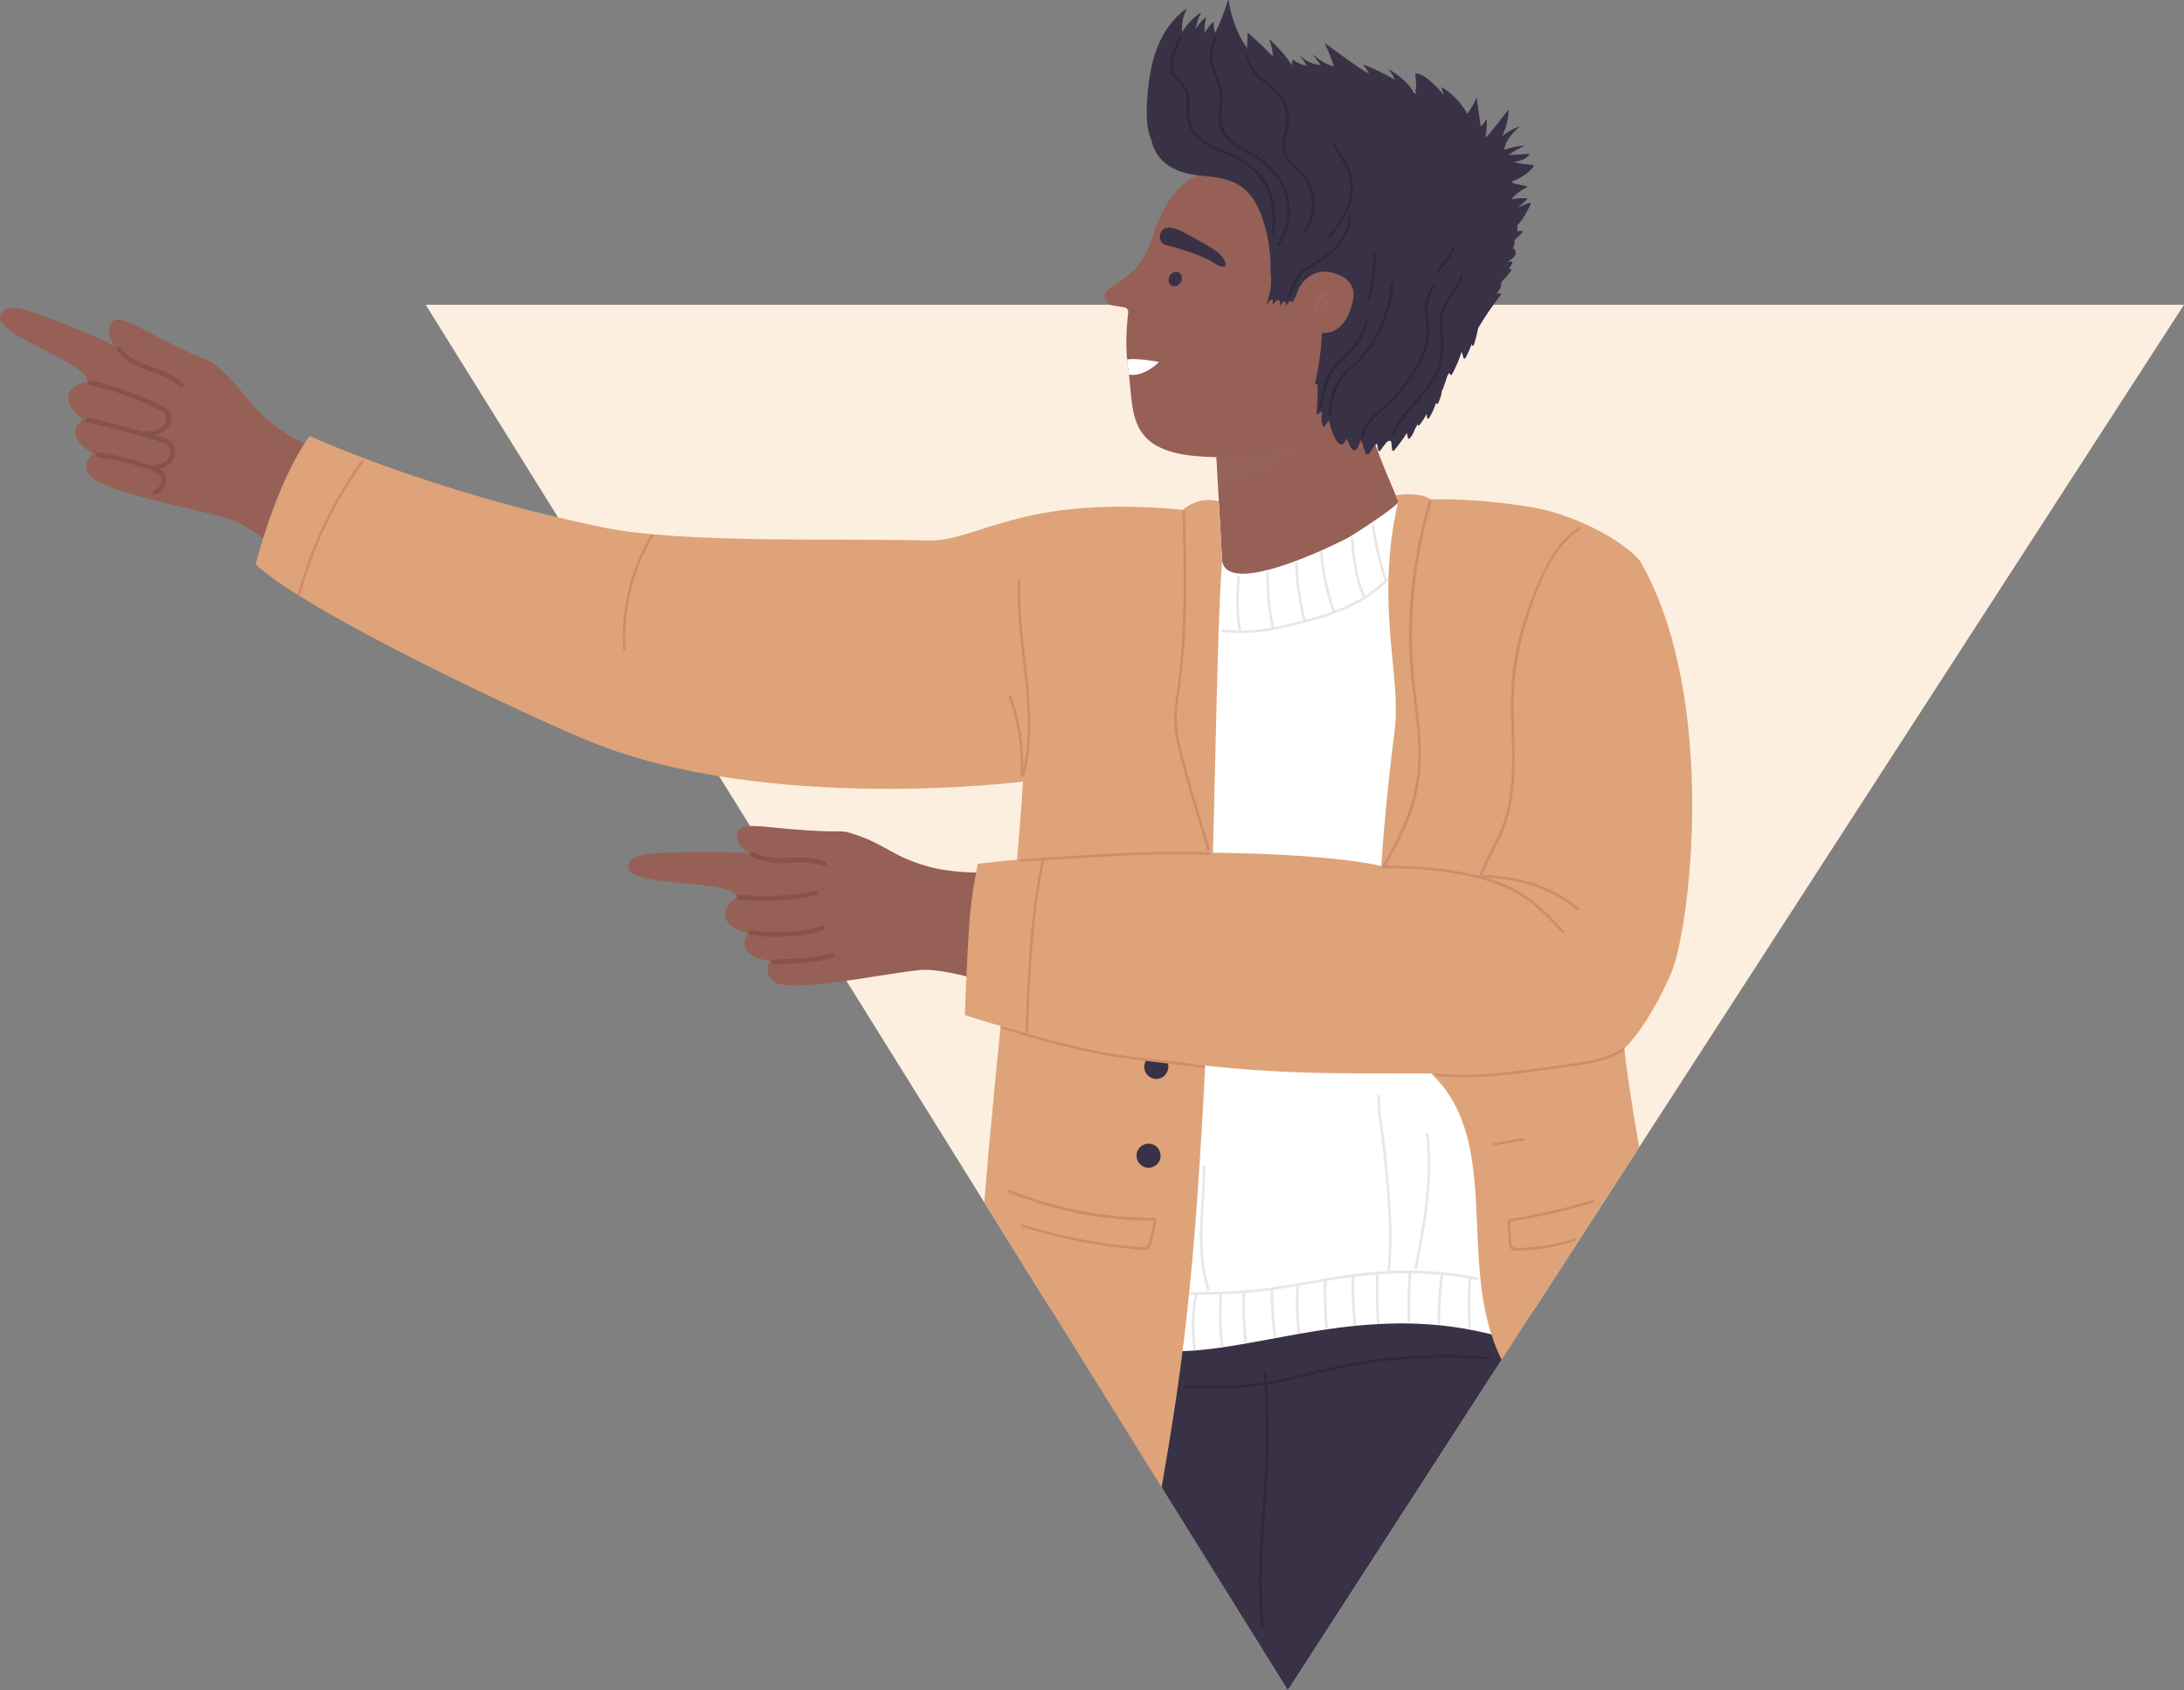 <?xml version="1.0" encoding="UTF-8"?> <svg xmlns="http://www.w3.org/2000/svg" viewBox="0 0 442.49 342.54"><rect x="0" y="0" width="442.49" height="342.54" fill="#808080" stroke="none"/><defs><style> .cls-1 { fill: #ce8d6a; } .cls-2 { fill: #2e293a; } .cls-3 { opacity: .2; } .cls-3, .cls-4 { fill: #9e695c; mix-blend-mode: multiply; } .cls-4 { opacity: .5; } .cls-5 { fill: #dea379; } .cls-6 { fill: #393146; } .cls-7 { isolation: isolate; } .cls-8 { fill: #fff; } .cls-9 { fill: #966056; } .cls-10 { fill: #fcefe0; } .cls-11 { fill: #875348; } .cls-12 { fill: #eae6e4; } </style></defs><g class="cls-7"><g id="Layer_1" data-name="Layer 1"><g><polygon class="cls-10" points="260.94 342.54 86.25 61.76 442.49 61.76 260.94 342.54"></polygon><polygon class="cls-6" points="213.11 265.68 260.93 342.54 310.63 265.68 213.11 265.68"></polygon><g><path class="cls-9" d="M196.34,198.02s-6.55-1.81-9.96-1.44c-9.4,1.02-27.33,5.04-29.94,2.07-1.95-2.23-.28-3.87-.28-3.87-2.38-.46-4.59-.84-5.27-3.06-.32-1.03.62-2.7.62-2.7-2.31-.28-4.08-1.48-4.51-3.09-.62-2.36,2.3-4.11,2.3-4.11-.32-3.79-21.86-1.77-21.99-6.08-.09-3.15,5.72-2.84,11.79-3.03,6.98-.21,12.86.24,12.86.24-2.28-.94-3.24-3.52-2.29-4.7,1.17-1.46,4.31-.74,10.67-.21,10.58.89,9.45.03,11.93.77,7.08,2.13,8.1,4.56,15.38,6.68,5.32,1.55,11.09,1.31,11.09,1.31,4.52,4.01,2.81,18.8-2.41,21.23Z"></path><path class="cls-11" d="M152.28,173.6c2.22,1.06,4.6,1.44,7.04,1.26,2.61-.2,5.03-.2,7.55.62.59.19.9-.72.3-.92-2.32-.75-4.66-.93-7.07-.73-2.64.23-5.09.01-7.51-1.15-.56-.27-.86.65-.3.92h0Z"></path></g><g><path class="cls-9" d="M54.94,110.22s-5.38-4.16-8.67-5.11c-9.09-2.62-27.21-5.69-28.49-9.44-.96-2.8,1.21-3.69,1.21-3.69-2.03-1.33-3.93-2.51-3.71-4.83.1-1.07,1.59-2.27,1.59-2.27-2.03-1.13-3.22-2.92-3-4.57.32-2.42,3.69-2.93,3.69-2.93,1.14-3.63-18.99-9.47-17.48-13.5,1.11-2.95,5.8-.92,11.49,1.21,6.54,2.45,11.81,5.09,11.81,5.09-1.75-1.74-1.66-4.48-.34-5.21,1.64-.9,4.27.95,9.95,3.85,9.45,4.83,8.74,3.61,10.75,5.24,5.74,4.65,5.77,7.29,11.7,12.01,4.34,3.45,9.77,5.41,9.77,5.41,2.66,5.42-4.53,18.46-10.28,18.73Z"></path><path class="cls-11" d="M32.31,81.99c-4.39-2.19-9.09-3.8-13.87-4.89-.61-.14-.78.81-.17.95,3.78.87,7.48,2.07,11.04,3.62.83.36,1.64.74,2.45,1.13,1.03.5,2.27,1.17,1.88,2.51-.59,2.02-2.94,2.1-4.66,2.08-.07,0-.1.04-.15.06-3.58-1.04-7.19-2-10.84-2.73-.61-.12-.78.83-.17.95,3.86.77,7.67,1.8,11.45,2.9.92.27,1.84.54,2.75.81.91.27,1.98.5,2.34,1.5.79,2.19-1.66,3.42-3.45,3.41-.08,0-.12.05-.18.08-.1-.04-.21-.08-.31-.12-3.38-1.17-6.86-2.03-10.39-2.59-.61-.1-.79.85-.17.95,2.74.43,5.44,1.04,8.09,1.84,1.26.38,2.71.71,3.83,1.43,1.53.99.94,2.76-.51,3.47-.55.27-.24,1.19.32.91,1.27-.62,2.31-1.81,2.07-3.32-.14-.85-.68-1.42-1.35-1.85,1.38-.32,2.64-1.16,3.03-2.6.51-1.9-.62-3.29-2.37-3.84-.55-.17-1.11-.32-1.66-.48,1.13-.21,2.17-.65,2.85-1.7.48-.74.74-1.67.41-2.51-.38-.98-1.34-1.53-2.24-1.97Z"></path><path class="cls-11" d="M23.75,71.21c1.65,1.82,3.71,3.08,6.04,3.83,2.49.8,4.73,1.72,6.75,3.43.47.4,1.1-.33.63-.73-1.86-1.57-3.96-2.63-6.27-3.35-2.53-.79-4.72-1.92-6.52-3.91-.42-.46-1.04.28-.63.73h0Z"></path></g><path class="cls-8" d="M247.03,103.36l36.26-1.76c11.32,6.33,18.62,49.34,18.91,89.85.35,49.26,3,79.82,3,79.82-36.19-10.94-63.42,11.96-84.01-2.19,0,0-.42-38.95,4.34-100.04,2.24-28.82,9.4-61.58,21.5-65.68Z"></path><path class="cls-9" d="M272.96,109.07c-4.58,2.35-24.05,11.59-25.35,4.67l-2.16-38.97,30.61-1.14s.04,2.41.34,6.68c.46,6.66,3.78,13.82,6.9,21.29.33.78-9.58,7.08-10.33,7.47Z"></path><path class="cls-3" d="M246.75,98.22l-.3-5.46s18.03-3.8,22.73-11.43c0,0-1.92,12.29-22.43,16.88Z"></path><path class="cls-5" d="M246.94,101.61c-4.36-1.18-7.23,1.7-7.23,1.7-33.29-3.14-41.47,6.51-51.79,6.23-18.91-.52-49.61.65-65.76-2.67-34.65-7.12-59.44-18.51-59.44-18.51-6.96,9.75-10.91,26.02-10.91,26.02,10.79,10.06,56.68,31.39,67.6,35.84,36.23,14.77,87.86,8.17,87.86,8.17-1.51,24.14-5.35,53.93-7.84,85.3l35.92,57.74c3.98-23.02,6.65-40.66,8.96-88.11,1.9-39.11,1.99-82.6,3.29-99.57l-.67-12.14Z"></path><path class="cls-5" d="M283.29,101.61l-.52-1.23c5.43-.75,7.08.82,7.08.82,4.78-.09,11.88.14,20.36,1.57,10.68,1.8,20.64,8.38,22.3,11.3,15.65,27.7,9.94,74.47,5.96,83.44-4.88,11-9.36,14.97-9.36,14.97.64,6.74,3,19.99,3,19.99l-27.87,43.1c-9.52-19.21.56-43.92-14.26-58.01,0,0-7.48-.07-15.56-.05-18.49.04-47.49-1.59-78.94-11.8,0,0,.4-11.48.93-18.9.41-5.76,1.7-11.76,1.7-11.76,28.4-3.31,66.71-2.89,81.76.44,0,0,.54-10.44,2.7-27.52,1.41-11.1-4.06-25.42.71-46.38Z"></path><path class="cls-11" d="M149.82,182.35c5.23.32,10.51.32,15.63-.92.61-.15.35-1.09-.26-.94-5.03,1.23-10.23,1.2-15.37.89-.63-.04-.62.94,0,.97h0Z"></path><path class="cls-11" d="M151.94,189.43c2.54.46,5.11.53,7.68.35,2.41-.16,4.96-.3,7.2-1.3.57-.26.08-1.09-.49-.84-2.14.96-4.67,1.04-6.98,1.18-2.39.15-4.79.09-7.14-.34-.61-.11-.87.83-.26.94h0Z"></path><path class="cls-11" d="M156.75,195.41c2.09-.06,4.17-.14,6.25-.29,1.95-.14,3.9-.39,5.74-1.09.58-.22.33-1.16-.26-.94-1.83.69-3.75.94-5.69,1.07-2.01.13-4.02.21-6.04.27-.62.02-.63.99,0,.97h0Z"></path><path class="cls-1" d="M207.54,157.23c3.37-13.12-1.42-26.44-.78-39.69.02-.34-.52-.34-.53,0-.64,13.2,4.15,26.48.8,39.55-.09.33.43.47.51.14h0Z"></path><path class="cls-1" d="M73.16,93.37c-5.81,8.13-10.14,17.22-12.8,26.85-.09.33.42.47.51.14,2.65-9.59,6.97-18.63,12.75-26.72.2-.28-.26-.55-.46-.27h0Z"></path><path class="cls-1" d="M291.05,218.08c6.67.65,13.32-.07,19.94-.96,3.26-.44,6.53-.87,9.78-1.4,2.88-.47,5.68-1.12,8.12-2.78.28-.19.02-.65-.27-.46-2.58,1.76-5.57,2.35-8.6,2.82-3.05.48-6.11.89-9.17,1.3-6.57.89-13.17,1.59-19.8.95-.34-.03-.34.5,0,.53h0Z"></path><path class="cls-1" d="M206.85,174.61c12.66-.69,25.41-1.84,38.1-1.39.34.01.34-.52,0-.53-12.69-.45-25.44.69-38.1,1.39-.34.02-.34.55,0,.53h0Z"></path><path class="cls-1" d="M319.83,106.93c-4.59,2.91-6.92,7.96-8.9,12.82-2.53,6.2-4.33,12.71-4.7,19.42-.36,6.64.48,13.3-.1,19.94-.32,3.62-1.11,7.16-2.67,10.45-1.27,2.67-2.82,5.19-3.74,8.02-.11.33.41.47.51.14,1-3.08,2.77-5.77,4.07-8.72,1.14-2.6,1.82-5.37,2.18-8.19.78-6.07.16-12.21.19-18.31.04-6.68,1.29-13.14,3.55-19.42,2.05-5.7,4.53-12.29,9.87-15.68.29-.18.02-.64-.27-.46h0Z"></path><path class="cls-1" d="M280.27,175.91c6.39.1,12.86.45,19.07,2.05,2.99.77,5.92,1.84,8.57,3.45,3.27,1.99,5.94,4.78,8.5,7.59.23.25.61-.12.38-.38-2.48-2.71-5.05-5.41-8.16-7.39-2.63-1.68-5.59-2.82-8.59-3.63-6.42-1.74-13.14-2.11-19.76-2.22-.34,0-.34.53,0,.53h0Z"></path><path class="cls-1" d="M299.99,177.91c6.85-.09,14.32,2.06,19.59,6.55.26.22.64-.15.38-.38-5.38-4.59-12.97-6.8-19.97-6.71-.34,0-.34.54,0,.53h0Z"></path><path class="cls-1" d="M207.3,156.69c.24-5.31-.58-10.62-2.42-15.61-.12-.32-.63-.18-.51.14,1.82,4.95,2.64,10.2,2.4,15.47-.02.34.52.34.53,0h0Z"></path><path class="cls-1" d="M210.99,174.51c-2.34,11.46-2.81,23.15-3.25,34.81-.01.34.52.34.53,0,.43-11.61.9-23.25,3.23-34.66.07-.33-.45-.48-.51-.14h0Z"></path><g><g><path class="cls-9" d="M281.06,82.28s-6.93-1.77-7.66-8.42c-.01-.09-1.81-36.21-14.12-38.86-14.58-3.13-21.7-.01-26.03,13.71-1.84,5.82-5.21,7.53-8.67,9.84-1.36.9-.73,3.33,1.1,3.38l2.14.37c.48.08.81.53.76,1-.47,4.04-.53,7.88-.01,11.38,1.23,8.2-.65,16.41,13.53,17.73,22.18,2.08,38.96-10.13,38.96-10.13Z"></path><path class="cls-6" d="M236.77,56.94c.1.78.79,1.24,1.53,1.02.74-.22,1.25-1.02,1.15-1.8-.1-.78-.79-1.24-1.53-1.02-.74.22-1.25,1.02-1.15,1.8Z"></path><path class="cls-6" d="M245.63,53.09c-1.05-.69-2.38-1.2-4.26-1.89-1.33-.48-2.97-.99-5.09-1.52-1.92-.48-1.63-3.52.45-3.54,1.63-.01,2.92.87,5.47,2.25,2.09,1.12,4.11,2.31,4.87,3.03,1.44,1.36,2.33,4.15-1.44,1.67Z"></path><path class="cls-6" d="M310.03,41.05c-.83.27-1.63.61-2.41.99l1.83-1.72s.03-.12-.03-.12c-1.07-.07-2.14,0-3.19.19.8-1.1,2-1.81,3.18-2.48.04-.02.03-.1-.01-.12-.86-.25-1.73-.43-2.61-.55-.01-.02-.02-.05-.05-.06-.18-.12-.36-.25-.54-.37.71-.24,1.4-.54,2.04-.93.56-.33,1.08-.72,1.56-1.15.22-.2.43-.4.63-.61.17-.18.33-.35.31-.61,0-.03-.03-.06-.06-.06-1.34-.11-2.68-.3-4-.58,1.19-.22,2.45-.56,3.18-1.57.04-.05,0-.11-.06-.11-1.41.08-2.82.15-4.23.23.99-.67,2.02-1.27,3.1-1.78.07-.03.04-.14-.04-.13-1.33.13-2.63.42-3.89.86.28-1.88,1.62-3.35,3-4.58.06-.05,0-.15-.07-.12-1.22.47-2.34,1.13-3.33,1.95.76-1.63,1.25-3.37,1.31-5.24,0-.06-.08-.11-.12-.05-.79,1-1.57,2.01-2.36,3.01-.68.87-1.34,1.82-2.21,2.53.21-1.16.3-2.34.28-3.53,0-.06-.09-.08-.12-.03-.33.49-.71.95-1.12,1.38-.26-1.9-.53-3.81-.79-5.71,0-.07-.11-.08-.13-.02-.47,1.1-1.07,2.14-1.81,3.09-1.19-2.19-2.95-4.04-5.1-5.34-.06-.03-.13,0-.11.08.19.48.32.97.43,1.47-.72-.94-1.53-1.81-2.43-2.59-.9-.78-1.98-1.74-3.23-1.81-.05,0-.08.03-.08.08.12,1.03.18,2.06.19,3.09-.13.01-.22.14-.18.28.06.21.12.42.18.63,0,.03,0,.05,0,.08-.17-.08-.34-.16-.52-.24-1.01-2.04-3-3.43-4.86-4.69-.06-.04-.15.03-.1.09.48.61.86,1.28,1.15,2-2.01-1.2-4.12-2.23-6.31-3.08-.06-.02-.13.05-.08.1.45.52.83,1.08,1.16,1.67-.73-.29-1.39-.71-2.04-1.16-.77-.53-1.52-1.07-2.28-1.61-1.5-1.07-3-2.16-4.49-3.25-.05-.04-.14.01-.11.08.72,1.48,1.32,3.01,1.81,4.57-1.51-.46-2.89-1.24-4.04-2.31-.06-.05-.14.03-.1.09.49.63.98,1.25,1.47,1.88-1.5-.08-2.92-.69-4-1.73-.06-.05-.15.04-.1.09.49.54.9,1.14,1.22,1.79-1.01-.17-1.95-.58-2.74-1.23-.04-.03-.1,0-.11.04-.05.37-.08.74-.11,1.11-1.23-1.93-2.85-3.67-4.48-5.23-.05-.05-.13.02-.11.08.45,1.08.69,2.21.71,3.37-1.59-1.66-3.25-3.25-4.99-4.76-.04-.03-.11,0-.11.04-.04,1.01-.08,2.02-.13,3.04-1.98-2.92-3.26-6.26-3.7-9.74,0-.06-.11-.09-.13-.02-.7,2.29-1.58,4.52-2.62,6.68-.22-.71-.33-1.44-.33-2.18,0-.07-.09-.07-.12-.03-.65.67-1.21,1.41-1.71,2.2-.03-1.04.07-2.08.32-3.1.01-.06-.07-.1-.11-.06-.84.67-1.51,1.5-2.01,2.44.18-1.14.52-2.23,1.04-3.26.03-.06-.05-.12-.11-.08-1.5,1.02-2.73,2.35-3.64,3.91-.17-1.6.12-3.2.86-4.63.03-.06-.05-.12-.11-.08-3.27,2.36-5.35,5.96-6.48,9.74-.65,2.19-1.01,4.46-1.23,6.74-.19,2-.33,4.04-.2,6.05.09,1.37.35,2.75.89,4.01.02.07.04.14.06.21.85,3.63,3.77,6.47,10,7.03,4.49.4,7.74.97,10.2,4.2,3.07,4.04,4.15,11.65,3.87,15.45.03.04.05.08.06.14.12,1.24.1,2.56-.14,3.77-.18.91-.5,1.78-.68,2.69.26-.34.49-.71.76-1.05.19-.23.52-.03.5.23-.02.23-.05.47-.07.7.35-.31.6-.76,1.09-.9.18-.05.36.05.39.24.04.28.03.56.03.84.2-.27.4-.53.66-.74.13-.1.39-.04.43.13.06.22.08.45.11.68.25-.29.48-.61.74-.89.18-.19.45-.08.51.16.01.04.02.09.03.13.66-1.04,1.12-2.23,1.54-3.37,0,0,4.92,5.25,4.72,8.2-.03.41-.05.83-.08,1.24-.07.01-.14.07-.14.17-.19,3.39-.66,6.76-1.4,10.07-.04.19.19.29.34.21l.18-.11c.04,1.98-.04,3.95-.23,5.91-.02.18.18.31.34.21.27-.18.48-.39.67-.63.15,1.04-.26,2.12.32,3.09.07.11.26.12.34.02.3-.41.57-.84.81-1.28.32,1.42.7,2.85,1.5,4.09.25.38.64.99,1.19.85.44-.11.72-.71.94-1.19.22.53.44,1.06.69,1.58.16.32.37.7.76.78.33.07.55-.11.71-.37.29-.48.47-1.09.66-1.64.39.56.53,1.24.73,1.89.09.3.21,1.01.68.96.41-.04.77-.84.98-1.11.17-.23.51-.91.8-.95.27-.04.2.32.24.54.04.23.09.47.13.7.03.17.26.27.38.12.46-.6.89-1.26,1.4-1.81.06-.06.15-.12.25-.16.07-.02.14-.03.21-.05.13-.01.26,0,.35.09.08.07.07.44.09.55.05.4.09.8.14,1.21.02.18.26.26.38.12.95-1.13,1.82-2.32,2.62-3.55.05.32.11.64.18.96.04.17.25.26.38.12.47-.53.8-1.13,1.01-1.78,0,0,0,0,0,0,.22-.36.4-.74.56-1.12,0,.04,0,.07,0,.11.02.18.26.26.38.12.57-.71,1.06-1.46,1.47-2.26.03.24.07.48.1.73.03.23.3.24.41.07.61-.97,1.07-2,1.39-3.08,0,.03.01.07.02.1.05.19.32.17.4.02.44-.88.71-1.8.83-2.76.06,0,.12-.03.15-.11.3-.89.6-1.78.9-2.67.13-.22.27-.44.4-.67.05.12.11.24.18.36.09.15.3.1.37-.03.8-1.46,1.44-2.98,1.94-4.55,0,0,0-.01.01-.02.13.41.25.83.38,1.24.06.19.32.16.4.02.52-.94.94-1.92,1.28-2.93v.24c0,.21.34.26.41.07.37-1.15.66-2.31.9-3.48,1.37-2.32,2.89-4.55,4.56-6.67.12-.15,0-.36-.19-.35-.23.01-.47.03-.7.04.47-.41.81-.94.94-1.58.04-.19,0-.49.06-.67.11-.31.46-.54.68-.78.48-.5.92-1.04,1.32-1.61.11-.16,0-.34-.19-.35-.12,0-.23,0-.33.02.3-.37.56-.77.76-1.21.06-.14-.05-.33-.22-.3-.22.04-.44.08-.66.12.6-.66,1.75-1.14,1.54-2.13-.07-.32-.32-.58-.61-.68.37-.46.49-1.05.37-1.65.56-.47,1.08-.98,1.57-1.53.13-.15,0-.35-.19-.35-.31,0-.61.05-.9.12.18-.38.18-.8.04-1.16.08-.08.16-.16.23-.24.58-.64,1.06-1.35,1.49-2.1.21-.37.42-.75.61-1.13.19-.37.39-.73.41-1.16,0-.05-.04-.09-.1-.07Z"></path><path class="cls-9" d="M273.45,63.15c-1.26,3.16-3.69,5.18-6.91,3.95-2.89-1.1-4.7-4.12-3.82-7.41.88-3.29,4-5.25,7-4.5,5.44,1.36,4.94,4.92,3.73,7.96Z"></path></g><path class="cls-8" d="M228.36,72.87c0,.36.37,3.07.37,3.07,3.28.44,6.09-2.59,6.09-2.59-5.2-.92-6.47-.48-6.47-.48Z"></path></g><path class="cls-1" d="M131.89,108.42c-4.18,6.96-6.16,15.06-5.66,23.17.02.34.55.34.53,0-.49-8.02,1.46-16.01,5.59-22.9.18-.29-.28-.56-.46-.27h0Z"></path><path class="cls-1" d="M204.41,241.71c9.43,3.77,19.49,5.69,29.64,5.66-.09-.11-.17-.23-.26-.34-.2,1.24-.44,2.47-.74,3.69-.17.7-.2,1.4-.81,1.81-.61.41-1.36.18-2.07.12-2.68-.22-5.35-.55-8.01-.97-5.09-.82-10.1-2.02-15.01-3.56-.33-.1-.47.41-.14.51,5.73,1.79,11.6,3.12,17.55,3.93,1.4.19,2.81.36,4.22.49,1.03.1,2.74.58,3.72.17.64-.27.71-.97.87-1.59.4-1.48.7-2.97.95-4.48.03-.17-.07-.34-.26-.34-10.11.02-20.11-1.89-29.5-5.65-.32-.13-.46.39-.14.51h0Z"></path><path class="cls-1" d="M322.77,243.15c-3.41,1.03-6.85,1.93-10.33,2.68-1.63.35-3.27.67-4.91.96-.53.09-1.36.07-1.81.4-.43.32-.35.79-.31,1.27.07.88.15,1.76.23,2.64.05.54-.01,1.29.27,1.78.57.98,2.39.55,3.28.49,3.4-.21,6.75-.86,9.99-1.9.33-.1.19-.62-.14-.51-2.78.89-5.64,1.5-8.54,1.78-.76.07-1.52.12-2.28.15-.75.03-1.82.21-1.95-.8-.1-.76-.13-1.54-.2-2.31-.05-.55-.36-1.61-.02-2.04.32-.41,1.45-.4,1.97-.49.71-.13,1.42-.26,2.13-.4,1.42-.28,2.83-.58,4.24-.9,2.87-.66,5.72-1.43,8.54-2.28.33-.1.19-.61-.14-.51h0Z"></path><path class="cls-1" d="M239.59,103.63c.26,11.6.57,23.29-.91,34.83-.34,2.68-.92,5.37-.77,8.09.15,2.66.83,5.29,1.5,7.86,1.56,5.97,3.43,11.88,5.17,17.8.1.33.61.19.51-.14-1.68-5.71-3.45-11.4-5-17.15-.78-2.92-1.63-5.98-1.68-9.02-.05-2.72.55-5.41.88-8.1,1.38-11.33,1.08-22.79.82-34.17,0-.34-.54-.34-.53,0h0Z"></path><path class="cls-1" d="M289.5,101.53c-3.31,11.42-4.8,23.54-3.6,35.39.66,6.49,1.91,13.04,1.29,19.59-.65,6.83-3.67,13.17-7.14,18.99-.18.3.28.56.46.27,3.27-5.46,6.19-11.44,7.05-17.81.86-6.31-.17-12.67-.89-18.94-1.44-12.56-.16-25.22,3.36-37.35.1-.33-.42-.47-.51-.14h0Z"></path><path class="cls-2" d="M238.7,7.54c-.47,2.01-1.77,3.95-1.63,6.08.11,1.54,1.06,2.48,2.07,3.55,1.88,1.99,1.04,4.05,1.32,6.46.2,1.73.9,3.32,2.19,4.5,2.68,2.48,6.64,3.02,9.6,5.1,4.74,3.34,6.2,8.43,5.35,14.01-.05.34.46.48.51.14.6-3.95.33-7.97-2.12-11.27-2.14-2.89-5.19-4.52-8.44-5.86-2.12-.87-4.42-1.82-5.66-3.87-1.4-2.32-.5-4.53-.88-6.98-.25-1.55-1.42-2.4-2.38-3.52-2.21-2.58-.06-5.45.58-8.18.08-.33-.44-.48-.51-.14h0Z"></path><path class="cls-2" d="M259.14,49.72c4.42-6.27,1.8-13.94-4.21-18.01-1.88-1.28-4.08-2.09-5.75-3.67-2.23-2.11-1.74-4.58-1.52-7.3.16-1.95-.33-3.56-1.05-5.35-.48-1.2-.99-2.41-.99-3.72,0-1.48.46-2.87.94-4.25.11-.32-.4-.46-.51-.14-.6,1.75-1.18,3.53-.87,5.4.33,1.99,1.52,3.73,1.89,5.71.42,2.22-.51,4.41-.16,6.62.25,1.54,1.16,2.81,2.33,3.8,1.49,1.27,3.32,2.02,4.96,3.06,1.85,1.17,3.5,2.69,4.72,4.52,2.68,4.04,2.55,9.12-.23,13.07-.2.28.26.55.46.27h0Z"></path><path class="cls-2" d="M252.34,11.24c.4,3.06,2.84,4.72,5.02,6.61,1.53,1.33,2.77,2.88,3.18,4.92.43,2.17-.44,4.12-.68,6.23-.35,3.12,1.49,4.05,3.42,6.07,3.14,3.29,3.31,8.21.81,11.9-.19.28.27.55.46.27,1.79-2.65,2.38-5.94,1.3-8.99-.47-1.32-1.22-2.54-2.19-3.56-1.56-1.63-3.37-2.5-3.31-5.09.04-1.78.84-3.46.87-5.24.02-1.44-.36-2.89-1.07-4.14-1.94-3.39-6.71-4.76-7.27-8.98-.04-.34-.58-.34-.53,0h0Z"></path><path class="cls-2" d="M261.46,60.09c.63-1.79,1.31-3.65,2.79-4.93,1.39-1.2,3.14-1.93,4.6-3.03,2.67-2,4.78-4.86,4.89-8.3.01-.34-.52-.34-.53,0-.12,3.95-3.01,6.93-6.19,8.9-1.36.84-2.84,1.55-3.89,2.8-1.07,1.27-1.64,2.87-2.19,4.41-.11.32.4.46.51.14h0Z"></path><path class="cls-2" d="M269.62,47.94c2.3-2.58,4.2-5.65,4.47-9.17.12-1.63-.13-3.27-.8-4.76-.79-1.74-2.07-3.2-2.74-5-.12-.32-.64-.18-.51.14.55,1.46,1.46,2.7,2.24,4.05.88,1.53,1.35,3.16,1.32,4.94-.06,3.62-2,6.81-4.34,9.43-.23.26.15.63.38.38h0Z"></path><path class="cls-2" d="M269.69,83.9c.16-2.73.84-5.55,2.65-7.68,1.56-1.82,3.53-3.14,4.96-5.11,2.89-3.96,4.57-8.66,5.03-13.53.03-.34-.5-.34-.53,0-.51,5.38-2.6,10.83-6.26,14.87-1.56,1.71-3.53,2.93-4.69,4.99-1.11,1.97-1.56,4.21-1.69,6.45-.02.34.51.34.53,0h0Z"></path><path class="cls-2" d="M267.9,82.53c.48-3.46,1.26-6.79,3.89-9.28,1.18-1.11,2.36-2.15,3.29-3.49.95-1.36,1.62-2.88,2.04-4.48.09-.33-.43-.47-.51-.14-.46,1.73-1.22,3.35-2.31,4.78-1.09,1.44-2.56,2.48-3.75,3.82-2.11,2.38-2.75,5.59-3.17,8.64-.05.34.47.48.51.14h0Z"></path><path class="cls-2" d="M277.57,60.77c.87-3.07,1.25-6.26,1.12-9.45-.01-.34-.55-.34-.53,0,.13,3.15-.24,6.28-1.1,9.31-.09.33.42.47.51.14h0Z"></path><path class="cls-2" d="M276.23,88.59c.73-3.26,3.56-5.02,5.85-7.15,2.05-1.91,3.67-4.25,5.07-6.67,1.24-2.14,2.34-4.49,2.49-6.99.1-1.56-.4-3.01-.5-4.56-.11-1.84.71-3.53,1.49-5.14.15-.31-.31-.58-.46-.27-.59,1.21-1.19,2.43-1.44,3.76-.24,1.24-.03,2.4.18,3.63.61,3.58-.68,6.71-2.49,9.75-1.63,2.72-3.54,5.13-5.95,7.2-2.06,1.76-4.14,3.54-4.75,6.3-.07.33.44.48.51.14h0Z"></path><path class="cls-2" d="M291.62,54.97c1.24-1.39,2.3-2.93,3.15-4.58.16-.3-.3-.57-.46-.27-.83,1.62-1.85,3.12-3.06,4.48-.23.25.15.63.38.38h0Z"></path><path class="cls-2" d="M282.55,88.29c1.89-5.51,7.7-8.55,9.35-14.19.42-1.46.57-3,.54-4.51-.04-1.82-.55-3.7-.15-5.5.66-2.96,3.02-5.25,4.16-8.02.13-.32-.39-.46-.51-.14-1.12,2.72-3.36,4.91-4.1,7.79-.38,1.49-.14,2.96,0,4.47.17,1.93.11,3.9-.44,5.77-1.65,5.62-7.45,8.68-9.35,14.19-.11.33.4.46.51.14h0Z"></path><path class="cls-4" d="M268.94,61.2c-.19-.45-.6-.71-1.04-.86.4-.43.91-.73,1.47-.92.15-.05.27-.18.23-.35-.03-.14-.2-.28-.35-.23-.76.25-1.44.66-1.95,1.28-.55.67-.81,1.52-.94,2.37-.06.38.53.4.59.03.09-.59.27-1.17.58-1.68,0,0,0,0,.01,0,.04,0,.08.02.11.03.07.02.15.05.22.08.02,0,.04.02.05.02.03.02.06.03.08.05.06.04.11.08.17.12,0,0,0,0,0,0,0,0,.01.01.02.02.02.02.03.03.05.05.03.04.06.07.09.11,0,0,0,.01.01.02.01.02.02.04.04.07,0,.02.02.04.03.06,0,.01,0,.02.01.03.01.04.02.08.03.12,0,.02,0,.05.01.07,0,0,0,0,0,.01,0,.05,0,.09,0,.14,0,.02,0,.06,0,.1,0,0,0,0,0,.02,0,.01,0,.02,0,.04,0,.02-.01.05-.02.07-.01.04-.03.08-.04.12,0,0-.02.05-.03.06,0,0-.01.02-.01.02-.02.04-.05.08-.07.12-.03.04-.06.07-.09.11.05-.07,0,0-.01.01-.02.02-.03.03-.05.05-.04.04-.08.07-.12.1-.02.01-.04.03-.05.04.07-.05,0,0-.02,0-.14.08-.21.25-.13.4.07.14.26.21.4.13.25-.15.46-.35.61-.59.27-.44.34-.97.13-1.45ZM267.91,60.97s-.02-.01,0,0h0Z"></path><path class="cls-12" d="M241.33,262.4c4.91-.03,9.8-.11,14.67-.73,4.56-.58,9.07-1.46,13.59-2.22,9.94-1.67,19.74-2.02,29.67-.05.34.07.48-.45.14-.51-9.27-1.85-18.56-1.75-27.87-.29-4.85.76-9.66,1.74-14.52,2.4-5.21.71-10.43.84-15.68.86-.34,0-.34.53,0,.53h0Z"></path><path class="cls-12" d="M247.61,128.01c6.12,1,12.64-.7,18.53-2.31,5.56-1.52,10.94-3.86,15.05-8,.24-.24-.14-.62-.38-.38-4.05,4.09-9.34,6.37-14.81,7.87-5.79,1.58-12.23,3.29-18.24,2.31-.34-.05-.48.46-.14.51h0Z"></path><path class="cls-2" d="M239.8,281.3c5.14.1,10.31.2,15.42-.48,5.03-.66,9.89-2.13,14.84-3.23,10.35-2.29,20.99-2.97,31.55-2.12.34.03.34-.51,0-.53-10.14-.82-20.36-.22-30.32,1.84-5.05,1.05-9.99,2.58-15.09,3.36-5.42.83-10.93.73-16.39.62-.34,0-.34.53,0,.53h0Z"></path><path class="cls-2" d="M256.04,277.94c.59,8.68.57,17.2-.07,25.88-.63,8.56-1.35,17.14-.46,25.71.04.34.57.34.53,0-.9-8.57-.17-17.15.46-25.71.64-8.68.66-17.2.07-25.88-.02-.34-.56-.34-.53,0h0Z"></path><path class="cls-6" d="M236.71,216.21c0,1.35-1.09,2.44-2.44,2.44s-2.44-1.09-2.44-2.44c0-.58.2-1.11.54-1.53l4.12.52c.14.31.22.65.22,1.01Z"></path><path class="cls-6" d="M235.14,234.21c0,1.35-1.09,2.44-2.44,2.44s-2.44-1.09-2.44-2.44,1.09-2.44,2.44-2.44,2.44,1.09,2.44,2.44Z"></path><path class="cls-1" d="M202.9,208.47c6.66,2.05,13.39,3.89,20.24,5.22,6.84,1.33,13.77,1.65,20.62,2.78.34.06.48-.46.14-.51-6.86-1.13-13.79-1.45-20.62-2.78-6.84-1.33-13.58-3.17-20.24-5.22-.33-.1-.47.41-.14.51h0Z"></path><path class="cls-1" d="M302.71,232.18c2-.34,4.01-.68,6.01-1.03.34-.06.19-.57-.14-.51-2,.34-4.01.68-6.01,1.03-.34.06-.19.57.14.51h0Z"></path><path class="cls-12" d="M277.91,106.58c.53,3.76,1.4,7.45,2.59,11.05.11.32.62.18.51-.14-1.2-3.6-2.06-7.3-2.59-11.05-.05-.34-.56-.19-.51.14h0Z"></path><path class="cls-12" d="M273.67,109.2c.36,4.05.77,8.16,2.5,11.89.14.31.6.04.46-.27-1.69-3.64-2.07-7.68-2.43-11.62-.03-.34-.56-.34-.53,0h0Z"></path><path class="cls-12" d="M267.43,111.92c.35,4.15,1.21,8.23,2.58,12.17.11.32.63.18.51-.14-1.35-3.89-2.22-7.92-2.56-12.02-.03-.34-.56-.34-.53,0h0Z"></path><path class="cls-12" d="M262.39,114.15c.11,3.93.67,7.83,1.66,11.63.09.33.6.19.51-.14-.98-3.76-1.53-7.61-1.64-11.49,0-.34-.54-.34-.53,0h0Z"></path><path class="cls-12" d="M256.57,116c-.07,3.77.29,7.53,1.05,11.23.07.34.58.19.51-.14-.75-3.65-1.1-7.36-1.03-11.09,0-.34-.53-.34-.53,0h0Z"></path><path class="cls-12" d="M250.69,116.91c-.27,3.73-.47,7.51.34,11.19.07.33.59.19.51-.14-.8-3.63-.58-7.37-.32-11.05.02-.34-.51-.34-.53,0h0Z"></path><path class="cls-12" d="M297.51,259.26c-.18,3.25-.19,6.5-.04,9.75.02.34.55.34.53,0-.15-3.25-.14-6.51.04-9.75.02-.34-.51-.34-.53,0h0Z"></path><path class="cls-12" d="M291.85,258.54c-.42,3.21-.62,6.44-.6,9.68,0,.34.53.34.53,0-.02-3.24.19-6.47.6-9.68.04-.34-.49-.34-.53,0h0Z"></path><path class="cls-12" d="M285.4,258.12c-.23,3.17-.29,6.35-.2,9.53.01.34.54.34.53,0-.1-3.18-.03-6.36.2-9.53.02-.34-.51-.34-.53,0h0Z"></path><path class="cls-12" d="M278.79,258.42c-.11,3.2-.05,6.41.18,9.61.02.34.56.34.53,0-.23-3.2-.29-6.4-.18-9.61.01-.34-.52-.34-.53,0h0Z"></path><path class="cls-12" d="M273.85,258.95c-.05,3.16.08,6.31.39,9.46.03.34.57.34.53,0-.31-3.14-.44-6.3-.39-9.46,0-.34-.53-.34-.53,0h0Z"></path><path class="cls-12" d="M268.22,259.67c-.07,3.15.02,6.31.26,9.45.03.34.56.34.53,0-.24-3.15-.33-6.3-.26-9.45,0-.34-.53-.34-.53,0h0Z"></path><path class="cls-12" d="M262.64,260.58c-.19,3.15-.11,6.31.26,9.45.04.34.57.34.53,0-.37-3.14-.45-6.3-.26-9.45.02-.34-.51-.34-.53,0h0Z"></path><path class="cls-12" d="M257.4,261.45c0,3.16.23,6.32.67,9.45.05.34.56.19.51-.14-.43-3.08-.64-6.19-.65-9.31,0-.34-.53-.34-.53,0h0Z"></path><path class="cls-12" d="M251.72,262.17c-.11,3.24.03,6.49.4,9.72.04.34.57.34.53,0-.38-3.22-.51-6.47-.4-9.72.01-.34-.52-.34-.53,0h0Z"></path><path class="cls-12" d="M247.1,262.32c-.27,3.47-.19,6.95.24,10.4.04.34.58.34.53,0-.42-3.45-.51-6.93-.24-10.4.03-.34-.51-.34-.53,0h0Z"></path><path class="cls-12" d="M242.06,262.36c-.68,3.66-.78,7.39-.3,11.08.04.34.58.34.53,0-.48-3.64-.39-7.33.28-10.94.06-.34-.45-.48-.51-.14h0Z"></path><path class="cls-12" d="M281.65,257.29c.57-5.94.21-11.89-.29-17.82-.24-2.83-.49-5.66-.88-8.48-.41-2.97-.94-5.92-.89-8.93,0-.34-.53-.34-.53,0-.04,2.62.34,5.18.72,7.76.47,3.21.77,6.42,1.05,9.65.51,5.93.86,11.88.29,17.82-.03.34.5.34.53,0h0Z"></path><path class="cls-12" d="M287.12,256.97c1.72-8.93,3.42-18.01,2.32-27.13-.04-.34-.57-.34-.53,0,1.1,9.08-.58,18.1-2.3,26.99-.06.34.45.48.51.14h0Z"></path><path class="cls-12" d="M245.06,261.2c-2.58-8.06-.88-16.52-.82-24.79,0-.34-.53-.34-.53,0-.06,8.31-1.76,16.82.84,24.93.1.33.62.19.51-.14h0Z"></path></g></g></g></svg> 